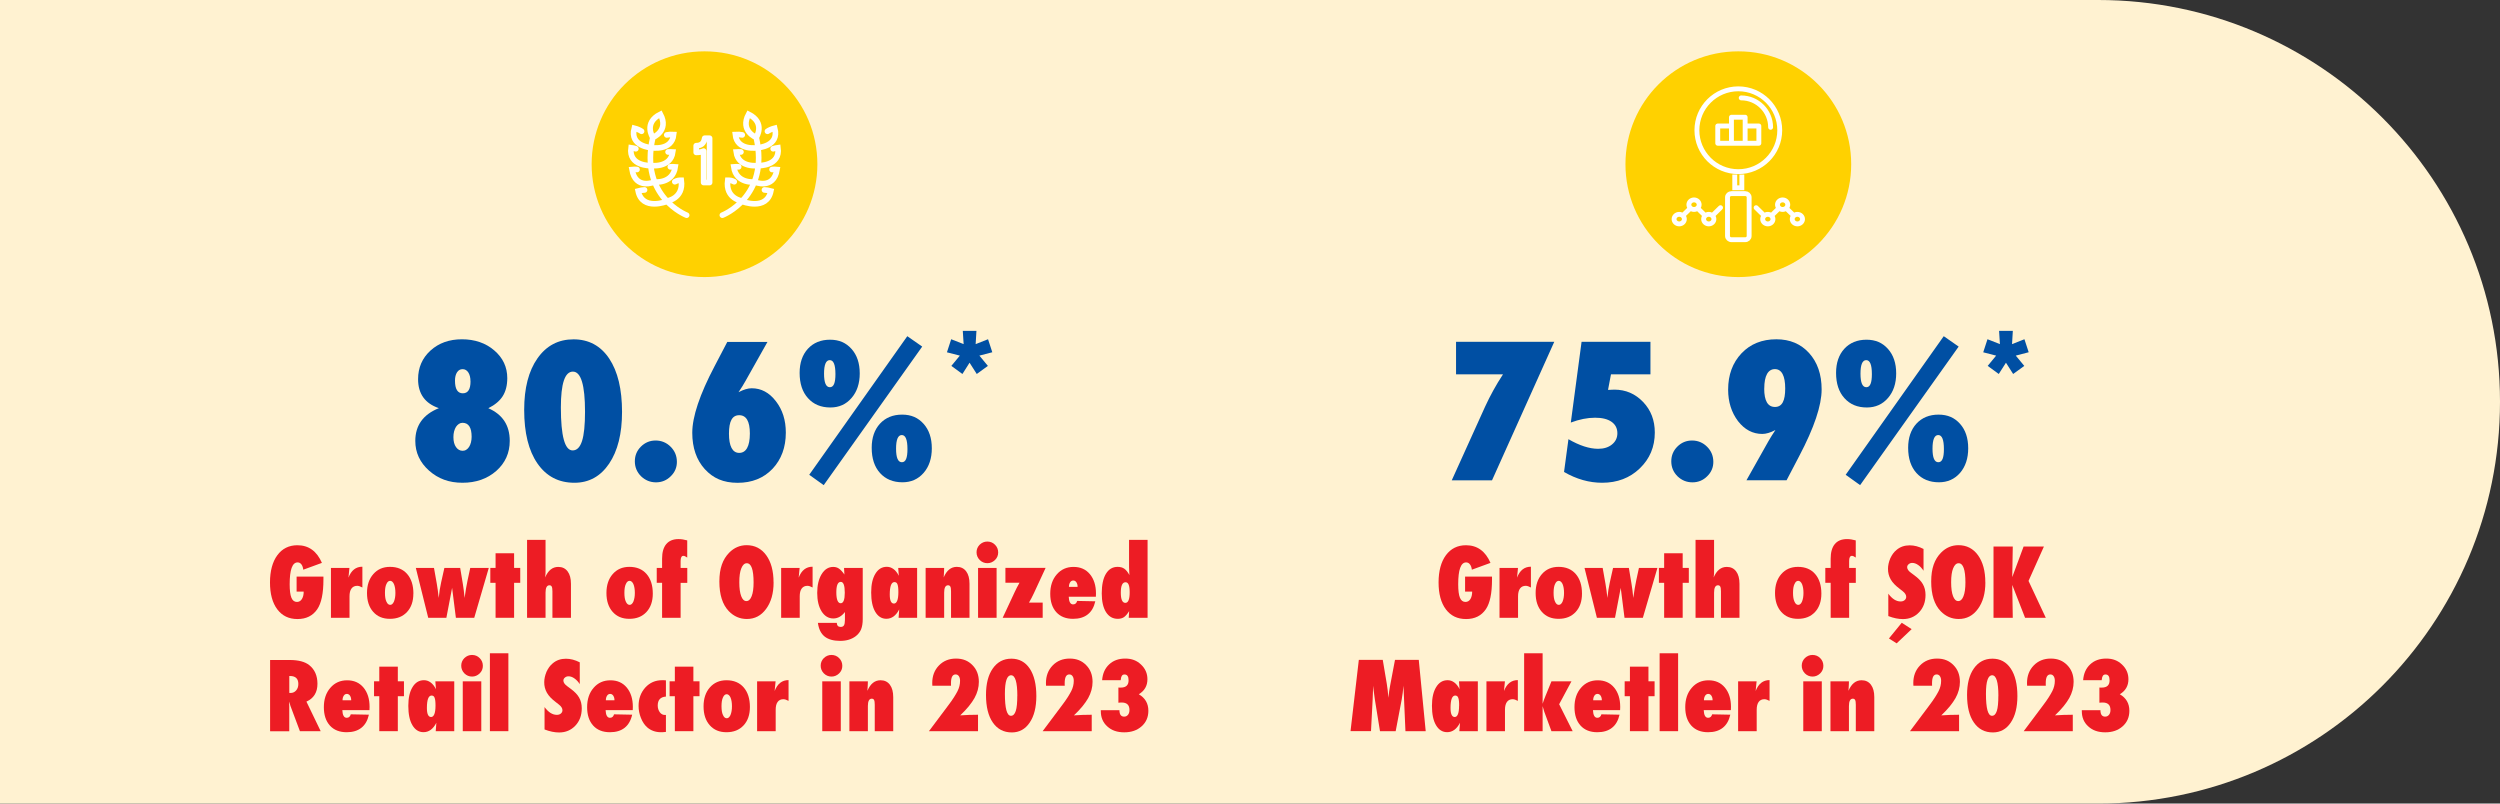 <?xml version="1.0" encoding="UTF-8"?><svg id="Layer_2" xmlns="http://www.w3.org/2000/svg" viewBox="0 0 476.22 153.07"><rect x="0" y="0" width="476.22" height="153.07" fill="#333333" stroke="none"/><g id="Layer_1-2"><path d="M0,0v153.07h399.68c42.27,0,76.54-34.27,76.54-76.54S441.95,0,399.68,0H0Z" fill="#fff2d1" stroke-width="0"/><path d="M134.2,52.78c11.87,0,21.5-9.62,21.5-21.5s-9.62-21.5-21.5-21.5-21.5,9.62-21.5,21.5,9.62,21.5,21.5,21.5" fill="#ffd100" stroke-width="0"/><path d="M331.13,52.78c11.87,0,21.5-9.62,21.5-21.5s-9.62-21.5-21.5-21.5-21.5,9.62-21.5,21.5,9.62,21.5,21.5,21.5" fill="#ffd100" stroke-width="0"/><path d="M56.49,109.84h5.12v.56c0,2.61-.39,4.49-1.17,5.64-.85,1.25-2.11,1.88-3.77,1.88s-2.92-.62-3.85-1.85c-.93-1.24-1.39-2.95-1.39-5.12s.47-3.93,1.4-5.19,2.21-1.9,3.82-1.9c2.14,0,3.7,1.12,4.67,3.36l-3.55,1.3c-.05-.43-.17-.77-.36-1.02-.19-.25-.43-.37-.72-.37-1.01,0-1.51,1.39-1.51,4.16,0,1.18.11,2.03.33,2.57s.58.8,1.06.8c.19,0,.37-.05.53-.14s.29-.23.4-.4c.11-.17.19-.38.26-.62.06-.24.09-.51.09-.81h-1.35v-2.86Z" fill="#ed1c24" stroke-width="0"/><path d="M66.56,117.68h-3.52v-9.5h3.52l-.18,1.85c.53-1.39,1.42-2.08,2.65-2.08v3.96c-.39-.21-.71-.32-.98-.32-.47,0-.84.17-1.09.51-.26.34-.38.84-.38,1.5v4.08Z" fill="#ed1c24" stroke-width="0"/><path d="M78.74,113.08c0,1.46-.4,2.63-1.21,3.5s-1.89,1.3-3.25,1.3-2.4-.44-3.19-1.33c-.79-.89-1.18-2.09-1.18-3.59s.4-2.7,1.21-3.61c.8-.91,1.85-1.37,3.17-1.37,1.39,0,2.48.45,3.27,1.36s1.19,2.15,1.19,3.74ZM75.32,112.96c0-.35-.02-.67-.07-.95-.05-.28-.11-.53-.2-.73-.09-.2-.19-.36-.32-.47s-.26-.17-.41-.17c-.3,0-.54.21-.72.63-.18.37-.27.92-.27,1.66s.09,1.28.27,1.66c.18.42.43.63.73.63.29,0,.52-.21.71-.62.19-.46.28-1.01.28-1.64Z" fill="#ed1c24" stroke-width="0"/><path d="M90.33,117.68h-3.49l-.72-5.7-1.09,5.7h-3.46l-2.36-9.5h3.46l.54,3.05c.06.39.13.8.19,1.24s.12.92.17,1.43c.05-.53.11-1.04.19-1.53s.17-.96.27-1.42l.62-2.77h3.01l.51,3.06c.06.39.12.81.18,1.25s.1.91.15,1.41c.09-.67.19-1.29.28-1.84.09-.55.19-1.06.29-1.52l.51-2.36h3.53l-2.77,9.5Z" fill="#ed1c24" stroke-width="0"/><path d="M97.93,117.68h-3.53v-6.66h-1v-2.84h1v-2.79h3.53v2.79h1.17v2.84h-1.17v6.66Z" fill="#ed1c24" stroke-width="0"/><path d="M108.75,117.68h-3.52v-5.03c0-.43-.04-.74-.13-.91-.09-.17-.23-.25-.44-.25-.49,0-.74.47-.74,1.4v4.79h-3.52v-14.84h3.52v5.31c0,.29,0,.53,0,.72,0,.19,0,.34-.01.44s-.01.21-.03.32-.02.23-.04.37c.57-1.34,1.4-2.01,2.5-2.01.76,0,1.35.28,1.78.85.43.57.64,1.36.64,2.37v6.48Z" fill="#ed1c24" stroke-width="0"/><path d="M124.35,113.08c0,1.46-.4,2.63-1.21,3.5s-1.89,1.3-3.25,1.3-2.4-.44-3.19-1.33c-.79-.89-1.18-2.09-1.18-3.59s.4-2.7,1.2-3.61c.8-.91,1.85-1.37,3.17-1.37,1.39,0,2.48.45,3.27,1.36s1.19,2.15,1.19,3.74ZM120.93,112.96c0-.35-.02-.67-.07-.95-.05-.28-.11-.53-.2-.73-.09-.2-.19-.36-.32-.47s-.26-.17-.41-.17c-.3,0-.54.21-.72.63-.18.37-.27.92-.27,1.66s.09,1.28.27,1.66c.18.42.42.63.73.63.29,0,.52-.21.71-.62.19-.46.28-1.01.28-1.64Z" fill="#ed1c24" stroke-width="0"/><path d="M129.64,117.68h-3.52v-6.66h-1.02v-2.84h1.02v-1.75c0-1.22.26-2.15.8-2.79.53-.63,1.31-.95,2.33-.95.51,0,1.06.08,1.66.25v3.27c-.31-.22-.55-.33-.72-.33-.36,0-.54.33-.54.98v1.33h1.27v2.84h-1.27v6.66Z" fill="#ed1c24" stroke-width="0"/><path d="M147.36,110.94c0,2.07-.47,3.75-1.42,5.04-.94,1.29-2.16,1.93-3.67,1.93-1.34,0-2.48-.5-3.44-1.49-1.2-1.25-1.8-3.13-1.8-5.64s.63-4.24,1.88-5.51c.93-.94,2.04-1.42,3.31-1.42,1.56,0,2.81.64,3.74,1.92s1.39,3,1.39,5.16ZM143.55,110.97c0-2.46-.43-3.68-1.3-3.68-.43,0-.78.32-1.04.97-.25.6-.38,1.48-.38,2.64s.12,2.03.36,2.66c.24.63.57.94.99.94s.77-.31,1-.93c.25-.62.37-1.49.37-2.59Z" fill="#ed1c24" stroke-width="0"/><path d="M152.32,117.68h-3.52v-9.5h3.52l-.18,1.85c.53-1.39,1.42-2.08,2.65-2.08v3.96c-.39-.21-.71-.32-.98-.32-.47,0-.84.17-1.09.51-.26.34-.38.84-.38,1.5v4.08Z" fill="#ed1c24" stroke-width="0"/><path d="M164.34,108.18v9.77c0,.74-.1,1.39-.31,1.93-.21.5-.54.93-1,1.29-.78.6-1.77.91-2.97.91-1.29,0-2.29-.28-2.98-.83s-1.12-1.42-1.28-2.6h3.6c.02.52.27.77.74.77.3,0,.51-.1.63-.31s.18-.55.18-1.03v-1.5c-.63.82-1.37,1.23-2.21,1.23-.92,0-1.66-.45-2.23-1.34-.56-.9-.84-2.07-.84-3.53s.28-2.64.84-3.57c.57-.92,1.3-1.38,2.21-1.38.42,0,.78.11,1.09.32.32.22.67.59,1.04,1.13l-.07-1.25h3.56ZM160.92,112.9c0-1.37-.25-2.06-.76-2.06-.57,0-.85.67-.85,2s.28,2.07.83,2.07c.52,0,.78-.67.78-2.01Z" fill="#ed1c24" stroke-width="0"/><path d="M174.7,117.68h-3.53c.03-.32.05-.62.07-.91s.04-.52.05-.69c-.61,1.2-1.43,1.79-2.45,1.79-.89,0-1.6-.45-2.12-1.34-.52-.88-.77-2.11-.77-3.67s.27-2.7.8-3.57c.53-.88,1.26-1.32,2.18-1.32s1.71.57,2.29,1.71c-.01-.12-.02-.22-.03-.31s-.01-.16-.02-.22l-.04-.55-.03-.42h3.6v9.5ZM171.13,112.81c0-.35-.01-.65-.04-.9s-.07-.45-.13-.6-.13-.27-.23-.33-.21-.1-.34-.1c-.6,0-.9.79-.9,2.38,0,1.14.27,1.71.8,1.71s.84-.72.84-2.15Z" fill="#ed1c24" stroke-width="0"/><path d="M184.69,117.68h-3.53v-5.03c0-.43-.04-.74-.13-.91s-.23-.25-.44-.25c-.49,0-.74.47-.74,1.4v4.79h-3.53v-9.5h3.53c0,.23-.01.45-.02.65s-.02.38-.03.55l-.04.61c.57-1.34,1.4-2.01,2.5-2.01.76,0,1.35.28,1.78.85.43.57.64,1.36.64,2.37v6.48Z" fill="#ed1c24" stroke-width="0"/><path d="M190.14,105.24c0,.56-.2,1.04-.61,1.44-.42.4-.9.6-1.45.6s-1.05-.2-1.46-.61c-.4-.42-.6-.9-.6-1.46s.2-1.05.6-1.45c.42-.4.9-.6,1.45-.6.58,0,1.07.2,1.47.61.4.4.6.89.6,1.47ZM189.84,117.68h-3.53v-9.5h3.53v9.5Z" fill="#ed1c24" stroke-width="0"/><path d="M198.61,117.68h-7.61l2.3-4.93c.11-.25.24-.51.39-.8.15-.28.32-.6.51-.94h-2.68v-2.84h7.66l-2.24,4.84c-.26.57-.57,1.16-.93,1.78h2.61v2.87Z" fill="#ed1c24" stroke-width="0"/><path d="M205.19,114.47l3.45.07c-.25,1.11-.72,1.94-1.44,2.5-.71.56-1.64.84-2.79.84-1.36,0-2.43-.42-3.2-1.27-.77-.86-1.15-2.02-1.15-3.51s.41-2.73,1.24-3.68c.83-.96,1.89-1.43,3.2-1.43s2.34.46,3.11,1.38c.77.93,1.16,2.15,1.16,3.68l-.02.62h-5.17c.04.97.32,1.46.83,1.46.4,0,.66-.22.78-.67ZM205.27,111.78c0-.18-.02-.34-.06-.48s-.1-.27-.17-.38-.16-.19-.26-.25c-.1-.06-.21-.09-.33-.09-.25,0-.45.11-.6.34s-.23.51-.23.87h1.64Z" fill="#ed1c24" stroke-width="0"/><path d="M215.01,117.68c0-.1.01-.21.02-.34s.01-.28.03-.45c.01-.11.02-.27.03-.48-.34.55-.67.93-.99,1.15-.32.21-.71.32-1.17.32-.96,0-1.71-.43-2.25-1.28-.54-.86-.81-2.04-.81-3.57,0-1.6.26-2.84.79-3.72.53-.88,1.27-1.33,2.23-1.33.53,0,.95.12,1.27.35.34.23.67.64.98,1.22-.02-.3-.03-.49-.03-.55l-.04-.96v-5.2h3.53v14.84h-3.6ZM213.5,112.89c0,1.3.29,1.95.87,1.95.54,0,.82-.67.82-2.01s-.26-1.92-.79-1.92c-.6,0-.9.66-.9,1.99Z" fill="#ed1c24" stroke-width="0"/><path d="M61.09,139.28h-3.96l-1.81-4.83c-.02-.08-.05-.19-.09-.33-.04-.13-.1-.3-.16-.48l.03.9v4.75h-3.65v-13.57h3.75c1.65,0,2.89.33,3.71.98,1.04.83,1.56,2.02,1.56,3.55,0,1.64-.7,2.77-2.1,3.4l2.72,5.64ZM55.11,132h.25c.42,0,.77-.16,1.05-.48s.42-.73.42-1.23c0-1.01-.53-1.52-1.59-1.52h-.13v3.23Z" fill="#ed1c24" stroke-width="0"/><path d="M66.82,136.07l3.45.07c-.25,1.11-.72,1.94-1.44,2.5-.71.56-1.64.84-2.79.84-1.36,0-2.43-.42-3.2-1.27-.77-.86-1.15-2.02-1.15-3.51s.41-2.73,1.24-3.68c.83-.96,1.89-1.43,3.2-1.43s2.34.46,3.11,1.38c.77.93,1.16,2.15,1.16,3.68l-.02.62h-5.17c.04.97.32,1.46.83,1.46.4,0,.66-.22.78-.67ZM66.9,133.38c0-.18-.02-.34-.06-.48s-.1-.27-.17-.38c-.07-.11-.16-.19-.26-.25-.1-.06-.21-.09-.33-.09-.25,0-.45.11-.6.34s-.23.51-.23.87h1.64Z" fill="#ed1c24" stroke-width="0"/><path d="M75.78,139.28h-3.53v-6.66h-1v-2.84h1v-2.79h3.53v2.79h1.17v2.84h-1.17v6.66Z" fill="#ed1c24" stroke-width="0"/><path d="M86.53,139.28h-3.53c.03-.32.05-.62.07-.91s.04-.52.05-.69c-.61,1.2-1.43,1.79-2.45,1.79-.89,0-1.6-.45-2.12-1.34-.52-.88-.77-2.11-.77-3.67s.27-2.7.8-3.57c.53-.88,1.26-1.32,2.18-1.32s1.71.57,2.29,1.71c-.01-.12-.02-.22-.03-.31s-.01-.16-.02-.22l-.04-.55-.03-.42h3.6v9.5ZM82.96,134.42c0-.35-.01-.65-.04-.9s-.07-.45-.13-.6-.13-.27-.23-.33-.21-.1-.34-.1c-.6,0-.9.79-.9,2.38,0,1.14.27,1.71.8,1.71s.84-.72.84-2.15Z" fill="#ed1c24" stroke-width="0"/><path d="M91.98,126.84c0,.56-.2,1.04-.61,1.44-.42.4-.9.6-1.45.6s-1.05-.2-1.46-.61c-.4-.42-.6-.9-.6-1.46s.2-1.05.6-1.45c.42-.4.9-.6,1.45-.6.58,0,1.07.2,1.47.61.4.4.6.89.6,1.47ZM91.68,139.28h-3.53v-9.5h3.53v9.5Z" fill="#ed1c24" stroke-width="0"/><path d="M96.84,139.28h-3.52v-14.84h3.52v14.84Z" fill="#ed1c24" stroke-width="0"/><path d="M103.73,138.95v-4.26c.72.98,1.5,1.48,2.34,1.48.32,0,.57-.08.77-.25.2-.17.3-.38.3-.63,0-.36-.22-.72-.65-1.06l-.6-.47c-.4-.3-.74-.6-1.02-.89s-.51-.6-.69-.91-.3-.64-.39-.97-.12-.69-.12-1.05c0-.63.15-1.29.44-1.99.15-.32.32-.62.51-.88.19-.27.42-.5.67-.71.69-.59,1.53-.88,2.51-.88.87,0,1.75.23,2.64.69v4.15c-.3-.46-.64-.83-1.02-1.09-.38-.27-.76-.4-1.12-.4-.28,0-.51.08-.7.25-.19.16-.28.35-.28.57,0,.36.25.72.75,1.08l.58.43c.77.56,1.33,1.13,1.66,1.71.34.59.51,1.27.51,2.06,0,1.34-.41,2.44-1.22,3.3s-1.85,1.3-3.09,1.3c-.86,0-1.79-.19-2.77-.57Z" fill="#ed1c24" stroke-width="0"/><path d="M116.97,136.07l3.45.07c-.25,1.11-.73,1.94-1.44,2.5-.71.56-1.64.84-2.79.84-1.36,0-2.43-.42-3.2-1.27-.77-.86-1.15-2.02-1.15-3.51s.41-2.73,1.24-3.68c.83-.96,1.89-1.43,3.2-1.43s2.34.46,3.11,1.38c.77.93,1.16,2.15,1.16,3.68l-.02.62h-5.17c.04.97.32,1.46.83,1.46.4,0,.66-.22.78-.67ZM117.05,133.38c0-.18-.02-.34-.06-.48s-.1-.27-.17-.38-.16-.19-.26-.25c-.1-.06-.21-.09-.32-.09-.25,0-.45.11-.6.34s-.23.51-.23.87h1.64Z" fill="#ed1c24" stroke-width="0"/><path d="M126.85,136.18v3.24c-.21.02-.4.04-.55.05-.16,0-.29.01-.39.01-1.05,0-1.94-.32-2.65-.95-.48-.43-.87-1.01-1.17-1.76s-.45-1.51-.45-2.29c0-1.39.43-2.56,1.28-3.51.85-.93,1.92-1.4,3.22-1.4.08,0,.17,0,.29,0s.26.01.42.03v3.09c-1.04.07-1.56.64-1.56,1.71,0,.48.13.9.39,1.27.26.35.58.52.94.52.04,0,.07,0,.11,0,.04,0,.08,0,.13-.01Z" fill="#ed1c24" stroke-width="0"/><path d="M132.08,139.28h-3.53v-6.66h-1v-2.84h1v-2.79h3.53v2.79h1.17v2.84h-1.17v6.66Z" fill="#ed1c24" stroke-width="0"/><path d="M142.85,134.68c0,1.46-.4,2.63-1.21,3.5s-1.89,1.3-3.25,1.3-2.4-.44-3.19-1.33c-.79-.89-1.18-2.09-1.18-3.59s.4-2.7,1.2-3.61c.8-.91,1.85-1.37,3.17-1.37,1.39,0,2.48.45,3.27,1.36s1.19,2.15,1.19,3.74ZM139.43,134.56c0-.35-.02-.67-.07-.95-.05-.28-.11-.53-.2-.73-.09-.2-.19-.36-.32-.47s-.26-.17-.41-.17c-.3,0-.54.21-.72.63-.18.37-.27.92-.27,1.66s.09,1.28.27,1.66c.18.42.42.63.73.63.29,0,.52-.21.71-.62.19-.46.28-1.01.28-1.64Z" fill="#ed1c24" stroke-width="0"/><path d="M147.74,139.28h-3.52v-9.5h3.52l-.18,1.85c.53-1.39,1.42-2.08,2.65-2.08v3.96c-.39-.21-.71-.32-.98-.32-.47,0-.84.17-1.09.51-.26.34-.38.84-.38,1.5v4.08Z" fill="#ed1c24" stroke-width="0"/><path d="M160.45,126.84c0,.56-.2,1.04-.61,1.44-.42.4-.9.6-1.45.6s-1.05-.2-1.46-.61c-.4-.42-.6-.9-.6-1.46s.2-1.05.6-1.45c.42-.4.9-.6,1.45-.6.58,0,1.07.2,1.47.61.4.4.6.89.6,1.47ZM160.16,139.28h-3.53v-9.5h3.53v9.5Z" fill="#ed1c24" stroke-width="0"/><path d="M170.15,139.28h-3.52v-5.03c0-.43-.04-.74-.13-.91-.08-.17-.23-.25-.44-.25-.49,0-.74.47-.74,1.4v4.79h-3.52v-9.5h3.52c0,.23-.01.45-.02.65s-.01.38-.03.55l-.04.61c.57-1.34,1.4-2.01,2.5-2.01.76,0,1.35.28,1.78.85.43.57.64,1.36.64,2.37v6.48Z" fill="#ed1c24" stroke-width="0"/><path d="M186.29,139.28h-9.34l3.71-4.95c.42-.56.78-1.06,1.06-1.51s.51-.83.68-1.17c.32-.64.48-1.29.48-1.97,0-.37-.08-.66-.23-.88s-.36-.33-.62-.33c-.59,0-.88.55-.88,1.65,0,.06,0,.13,0,.21,0,.08,0,.18.01.29h-3.56l-.02-.49c0-1.37.42-2.48,1.27-3.36.85-.88,1.94-1.32,3.26-1.32s2.32.42,3.13,1.25c.81.81,1.22,1.88,1.22,3.19,0,1.05-.28,2.08-.83,3.08-.28.5-.65,1.02-1.09,1.57-.45.55-.99,1.12-1.63,1.73.55-.04,1.11-.07,1.67-.09.56-.02,1.13-.03,1.72-.03v3.12Z" fill="#ed1c24" stroke-width="0"/><path d="M197.41,132.59c0,2.12-.42,3.81-1.27,5.06-.84,1.25-1.98,1.87-3.4,1.87-1.54,0-2.75-.63-3.62-1.89-.87-1.25-1.3-3.01-1.3-5.26,0-2.13.43-3.81,1.3-5.04.87-1.24,2.05-1.86,3.53-1.86s2.66.63,3.5,1.89,1.26,3,1.26,5.23ZM193.79,132.56c0-2.62-.4-3.93-1.19-3.93s-1.18,1.17-1.18,3.52c0,2.8.38,4.2,1.15,4.2.42,0,.72-.31.92-.92.2-.61.29-1.57.29-2.87Z" fill="#ed1c24" stroke-width="0"/><path d="M207.95,139.28h-9.34l3.71-4.95c.42-.56.78-1.06,1.06-1.51s.51-.83.68-1.17c.32-.64.48-1.29.48-1.97,0-.37-.08-.66-.23-.88s-.36-.33-.62-.33c-.59,0-.88.55-.88,1.65,0,.06,0,.13,0,.21,0,.08,0,.18.01.29h-3.56l-.02-.49c0-1.37.42-2.48,1.27-3.36.85-.88,1.94-1.32,3.26-1.32s2.32.42,3.13,1.25c.81.81,1.22,1.88,1.22,3.19,0,1.05-.28,2.08-.83,3.08-.28.5-.65,1.02-1.09,1.57-.45.55-.99,1.12-1.63,1.73.55-.04,1.11-.07,1.67-.09.56-.02,1.13-.03,1.72-.03v3.12Z" fill="#ed1c24" stroke-width="0"/><path d="M209.66,135.29h3.58c0,.81.3,1.22.9,1.22.3,0,.54-.12.73-.35s.28-.54.28-.91c0-.96-.5-1.43-1.49-1.43-.07,0-.16,0-.26.01-.11,0-.23.02-.36.03v-2.89c.1,0,.19.01.26.01.07,0,.13,0,.18,0,1,0,1.5-.46,1.5-1.38,0-.75-.26-1.12-.78-1.12-.41,0-.64.3-.7.91l-.02.18h-3.54c.1-1.27.54-2.26,1.33-3,.78-.74,1.8-1.12,3.07-1.12s2.21.38,3.01,1.14c.81.76,1.22,1.69,1.22,2.8,0,1.25-.55,2.2-1.64,2.86,1.21.7,1.82,1.75,1.82,3.15,0,1.21-.43,2.2-1.29,2.96-.85.76-1.95,1.14-3.31,1.14s-2.4-.37-3.22-1.12c-.83-.74-1.24-1.71-1.24-2.91v-.2Z" fill="#ed1c24" stroke-width="0"/><path d="M279.09,109.84h5.12v.56c0,2.61-.39,4.49-1.17,5.64-.85,1.25-2.11,1.88-3.77,1.88s-2.92-.62-3.85-1.85c-.93-1.24-1.39-2.95-1.39-5.12s.47-3.93,1.4-5.19,2.21-1.9,3.82-1.9c2.14,0,3.7,1.12,4.67,3.36l-3.55,1.3c-.05-.43-.17-.77-.37-1.02-.19-.25-.43-.37-.72-.37-1.01,0-1.51,1.39-1.51,4.16,0,1.18.11,2.03.33,2.57s.58.8,1.06.8c.19,0,.37-.05.53-.14s.29-.23.4-.4.19-.38.25-.62c.06-.24.09-.51.09-.81h-1.35v-2.86Z" fill="#ed1c24" stroke-width="0"/><path d="M289.16,117.68h-3.52v-9.5h3.52l-.18,1.85c.53-1.39,1.41-2.08,2.64-2.08v3.96c-.39-.21-.71-.32-.98-.32-.47,0-.84.17-1.09.51-.25.34-.38.84-.38,1.5v4.08Z" fill="#ed1c24" stroke-width="0"/><path d="M301.35,113.08c0,1.46-.4,2.63-1.21,3.5s-1.89,1.3-3.25,1.3-2.4-.44-3.19-1.33c-.79-.89-1.18-2.09-1.18-3.59s.4-2.7,1.2-3.61c.8-.91,1.85-1.37,3.17-1.37,1.39,0,2.48.45,3.27,1.36s1.19,2.15,1.19,3.74ZM297.93,112.96c0-.35-.02-.67-.07-.95-.05-.28-.11-.53-.2-.73-.09-.2-.19-.36-.32-.47s-.26-.17-.41-.17c-.3,0-.54.21-.72.63-.18.37-.27.92-.27,1.66s.09,1.28.27,1.66c.18.42.42.63.73.63.29,0,.52-.21.71-.62.19-.46.28-1.01.28-1.64Z" fill="#ed1c24" stroke-width="0"/><path d="M312.94,117.68h-3.49l-.72-5.7-1.09,5.7h-3.45l-2.36-9.5h3.46l.54,3.05c.06.39.13.8.19,1.24.06.44.12.92.17,1.43.05-.53.11-1.04.19-1.53.08-.49.17-.96.27-1.42l.62-2.77h3.01l.51,3.06c.06.39.12.81.18,1.25s.1.91.15,1.41c.09-.67.19-1.29.28-1.84.09-.55.19-1.06.29-1.52l.51-2.36h3.52l-2.77,9.5Z" fill="#ed1c24" stroke-width="0"/><path d="M320.53,117.68h-3.53v-6.66h-1v-2.84h1v-2.79h3.53v2.79h1.17v2.84h-1.17v6.66Z" fill="#ed1c24" stroke-width="0"/><path d="M331.35,117.68h-3.53v-5.03c0-.43-.04-.74-.13-.91s-.23-.25-.44-.25c-.49,0-.74.47-.74,1.4v4.79h-3.53v-14.84h3.53v5.31c0,.29,0,.53,0,.72s0,.34-.01.44-.02.21-.03.32-.02.23-.04.37c.57-1.34,1.4-2.01,2.5-2.01.76,0,1.35.28,1.78.85.43.57.64,1.36.64,2.37v6.48Z" fill="#ed1c24" stroke-width="0"/><path d="M346.95,113.08c0,1.46-.4,2.63-1.21,3.5s-1.89,1.3-3.25,1.3-2.4-.44-3.19-1.33c-.79-.89-1.18-2.09-1.18-3.59s.4-2.7,1.2-3.61c.8-.91,1.86-1.37,3.17-1.37,1.39,0,2.48.45,3.27,1.36s1.19,2.15,1.19,3.74ZM343.54,112.96c0-.35-.02-.67-.07-.95-.05-.28-.12-.53-.2-.73-.09-.2-.19-.36-.32-.47s-.26-.17-.41-.17c-.3,0-.54.21-.72.63-.18.37-.27.92-.27,1.66s.09,1.28.27,1.66c.18.42.42.63.73.63.29,0,.53-.21.71-.62.19-.46.28-1.01.28-1.64Z" fill="#ed1c24" stroke-width="0"/><path d="M352.24,117.68h-3.52v-6.66h-1.02v-2.84h1.02v-1.75c0-1.22.26-2.15.79-2.79s1.31-.95,2.33-.95c.51,0,1.06.08,1.66.25v3.27c-.31-.22-.55-.33-.72-.33-.36,0-.54.33-.54.98v1.33h1.27v2.84h-1.27v6.66Z" fill="#ed1c24" stroke-width="0"/><path d="M359.7,117.35v-4.26c.72.98,1.5,1.48,2.34,1.48.32,0,.57-.08.77-.25.2-.17.3-.38.3-.63,0-.36-.22-.72-.65-1.06l-.6-.47c-.4-.3-.74-.6-1.02-.89s-.51-.6-.69-.91-.3-.64-.39-.97-.12-.69-.12-1.05c0-.63.15-1.29.44-1.99.15-.32.32-.62.51-.88.19-.27.42-.5.67-.71.69-.59,1.53-.88,2.51-.88.87,0,1.75.23,2.64.69v4.15c-.3-.46-.64-.83-1.02-1.09-.38-.27-.76-.4-1.12-.4-.28,0-.51.08-.7.25-.19.16-.28.35-.28.57,0,.36.25.72.75,1.08l.58.43c.77.56,1.33,1.13,1.66,1.71.34.59.51,1.27.51,2.06,0,1.34-.41,2.44-1.22,3.3s-1.85,1.3-3.09,1.3c-.86,0-1.79-.19-2.77-.57ZM364.15,119.84l-2.86,2.71-1.47-.93,2.44-2.99,1.88,1.21Z" fill="#ed1c24" stroke-width="0"/><path d="M378.19,110.94c0,2.07-.47,3.75-1.41,5.04-.94,1.29-2.16,1.93-3.67,1.93-1.34,0-2.48-.5-3.44-1.49-1.2-1.25-1.8-3.13-1.8-5.64s.63-4.24,1.88-5.51c.93-.94,2.04-1.42,3.31-1.42,1.56,0,2.81.64,3.73,1.92s1.39,3,1.39,5.16ZM374.39,110.97c0-2.46-.43-3.68-1.3-3.68-.43,0-.78.32-1.04.97-.25.6-.38,1.48-.38,2.64s.12,2.03.36,2.66.57.94.99.94.77-.31,1-.93c.25-.62.37-1.49.37-2.59Z" fill="#ed1c24" stroke-width="0"/><path d="M389.71,117.68h-3.96l-2.44-6.26.1,6.26h-3.67v-13.57h3.67l-.1,5.82,2.16-5.82h3.87l-2.93,6.55,3.29,7.02Z" fill="#ed1c24" stroke-width="0"/><path d="M271.55,139.28h-3.83l-.27-6.19-.11-2.47c-.04.47-.09.93-.14,1.36-.05.43-.12.85-.19,1.25l-1.15,6.05h-2.99l-.98-6.06c-.06-.35-.14-.96-.24-1.81-.01-.13-.04-.39-.08-.79l-.09,2.5-.32,6.15h-3.9l1.58-13.57h4.56l.77,4.57c.06.38.12.78.17,1.22s.09.92.14,1.43c.08-.86.18-1.63.32-2.31l.93-4.91h4.53l1.32,13.57Z" fill="#ed1c24" stroke-width="0"/><path d="M281.52,139.28h-3.53c.03-.32.05-.62.07-.91s.04-.52.05-.69c-.61,1.2-1.43,1.79-2.45,1.79-.89,0-1.6-.45-2.12-1.34-.52-.88-.77-2.11-.77-3.67s.27-2.7.8-3.57c.53-.88,1.26-1.32,2.18-1.32s1.71.57,2.29,1.71c-.01-.12-.02-.22-.03-.31s-.01-.16-.02-.22l-.04-.55-.03-.42h3.59v9.5ZM277.95,134.42c0-.35-.01-.65-.04-.9s-.07-.45-.13-.6-.13-.27-.23-.33-.21-.1-.34-.1c-.6,0-.9.79-.9,2.38,0,1.14.27,1.71.8,1.71s.83-.72.83-2.15Z" fill="#ed1c24" stroke-width="0"/><path d="M286.67,139.28h-3.52v-9.5h3.52l-.18,1.85c.53-1.39,1.41-2.08,2.64-2.08v3.96c-.39-.21-.71-.32-.98-.32-.47,0-.84.17-1.09.51-.25.34-.38.84-.38,1.5v4.08Z" fill="#ed1c24" stroke-width="0"/><path d="M295.53,139.28l-1.36-3.69c-.06-.16-.17-.52-.32-1.08v4.77h-3.52v-14.84h3.52v9.62c.08-.25.16-.49.25-.73.09-.24.19-.49.29-.74l1.14-2.8h3.81l-2.34,4.36,2.58,5.14h-4.05Z" fill="#ed1c24" stroke-width="0"/><path d="M305.05,136.07l3.45.07c-.25,1.11-.72,1.94-1.44,2.5-.71.56-1.64.84-2.79.84-1.36,0-2.43-.42-3.2-1.27-.77-.86-1.15-2.02-1.15-3.51s.41-2.73,1.24-3.68c.83-.96,1.89-1.43,3.2-1.43s2.34.46,3.11,1.38c.77.93,1.16,2.15,1.16,3.68l-.02.62h-5.17c.04.97.32,1.46.83,1.46.4,0,.66-.22.78-.67ZM305.13,133.38c0-.18-.02-.34-.06-.48s-.1-.27-.17-.38-.16-.19-.26-.25c-.1-.06-.21-.09-.33-.09-.25,0-.45.11-.6.34s-.23.51-.23.87h1.64Z" fill="#ed1c24" stroke-width="0"/><path d="M314.01,139.28h-3.53v-6.66h-1v-2.84h1v-2.79h3.53v2.79h1.17v2.84h-1.17v6.66Z" fill="#ed1c24" stroke-width="0"/><path d="M319.66,139.28h-3.52v-14.84h3.52v14.84Z" fill="#ed1c24" stroke-width="0"/><path d="M326.15,136.07l3.45.07c-.25,1.11-.72,1.94-1.44,2.5-.71.56-1.64.84-2.79.84-1.36,0-2.43-.42-3.2-1.27-.77-.86-1.15-2.02-1.15-3.51s.41-2.73,1.24-3.68c.83-.96,1.89-1.43,3.2-1.43s2.34.46,3.11,1.38c.77.93,1.16,2.15,1.16,3.68l-.02.62h-5.17c.04.97.32,1.46.83,1.46.4,0,.66-.22.78-.67ZM326.23,133.38c0-.18-.02-.34-.06-.48s-.1-.27-.17-.38c-.07-.11-.16-.19-.26-.25-.1-.06-.21-.09-.33-.09-.25,0-.45.11-.6.34s-.23.51-.23.87h1.64Z" fill="#ed1c24" stroke-width="0"/><path d="M334.61,139.28h-3.52v-9.5h3.52l-.18,1.85c.53-1.39,1.42-2.08,2.65-2.08v3.96c-.39-.21-.71-.32-.98-.32-.47,0-.84.17-1.09.51-.25.34-.38.84-.38,1.5v4.08Z" fill="#ed1c24" stroke-width="0"/><path d="M347.33,126.84c0,.56-.2,1.04-.61,1.44-.42.4-.9.6-1.45.6s-1.05-.2-1.46-.61c-.4-.42-.6-.9-.6-1.46s.2-1.05.6-1.45c.42-.4.9-.6,1.45-.6.58,0,1.07.2,1.47.61.4.4.6.89.6,1.47ZM347.03,139.28h-3.53v-9.5h3.53v9.5Z" fill="#ed1c24" stroke-width="0"/><path d="M357.03,139.28h-3.52v-5.03c0-.43-.04-.74-.13-.91-.09-.17-.23-.25-.44-.25-.49,0-.74.47-.74,1.4v4.79h-3.52v-9.5h3.52c0,.23-.01.45-.02.65s-.01.38-.03.55l-.04.61c.57-1.34,1.4-2.01,2.5-2.01.76,0,1.35.28,1.78.85.43.57.64,1.36.64,2.37v6.48Z" fill="#ed1c24" stroke-width="0"/><path d="M373.17,139.28h-9.34l3.71-4.95c.42-.56.78-1.06,1.06-1.51s.51-.83.68-1.17c.32-.64.48-1.29.48-1.97,0-.37-.08-.66-.23-.88s-.36-.33-.62-.33c-.59,0-.88.55-.88,1.65,0,.06,0,.13,0,.21,0,.08,0,.18.01.29h-3.56l-.02-.49c0-1.37.42-2.48,1.27-3.36.85-.88,1.94-1.32,3.26-1.32s2.32.42,3.13,1.25c.81.81,1.22,1.88,1.22,3.19,0,1.05-.28,2.08-.83,3.08-.28.5-.65,1.02-1.09,1.57-.45.55-.99,1.12-1.63,1.73.55-.04,1.11-.07,1.67-.09.56-.02,1.13-.03,1.72-.03v3.12Z" fill="#ed1c24" stroke-width="0"/><path d="M384.29,132.59c0,2.12-.42,3.81-1.27,5.06-.84,1.25-1.98,1.87-3.4,1.87-1.54,0-2.75-.63-3.62-1.89-.87-1.25-1.3-3.01-1.3-5.26,0-2.13.43-3.81,1.3-5.04.87-1.24,2.05-1.86,3.53-1.86s2.66.63,3.5,1.89,1.26,3,1.26,5.23ZM380.67,132.56c0-2.62-.4-3.93-1.19-3.93s-1.18,1.17-1.18,3.52c0,2.8.38,4.2,1.15,4.2.42,0,.72-.31.92-.92.2-.61.29-1.57.29-2.87Z" fill="#ed1c24" stroke-width="0"/><path d="M394.83,139.28h-9.34l3.71-4.95c.42-.56.78-1.06,1.06-1.51s.51-.83.68-1.17c.32-.64.48-1.29.48-1.97,0-.37-.08-.66-.23-.88s-.36-.33-.62-.33c-.59,0-.88.55-.88,1.65,0,.06,0,.13,0,.21,0,.08,0,.18.01.29h-3.56l-.02-.49c0-1.37.42-2.48,1.27-3.36.85-.88,1.94-1.32,3.26-1.32s2.32.42,3.13,1.25c.81.81,1.22,1.88,1.22,3.19,0,1.05-.28,2.08-.83,3.08-.28.5-.65,1.02-1.09,1.57-.45.55-.99,1.12-1.63,1.73.55-.04,1.11-.07,1.67-.09.56-.02,1.13-.03,1.72-.03v3.12Z" fill="#ed1c24" stroke-width="0"/><path d="M396.53,135.29h3.58c0,.81.3,1.22.9,1.22.3,0,.54-.12.73-.35s.28-.54.28-.91c0-.96-.5-1.43-1.49-1.43-.07,0-.16,0-.26.01-.11,0-.23.02-.36.03v-2.89c.1,0,.19.01.26.01.07,0,.13,0,.18,0,1,0,1.5-.46,1.5-1.38,0-.75-.26-1.12-.78-1.12-.41,0-.64.3-.7.91l-.02.18h-3.54c.1-1.27.54-2.26,1.33-3,.78-.74,1.8-1.12,3.07-1.12s2.21.38,3.01,1.14c.81.76,1.22,1.69,1.22,2.8,0,1.25-.55,2.2-1.64,2.86,1.21.7,1.82,1.75,1.82,3.15,0,1.21-.43,2.2-1.29,2.96-.85.76-1.95,1.14-3.31,1.14s-2.4-.37-3.22-1.12c-.83-.74-1.24-1.71-1.24-2.91v-.2Z" fill="#ed1c24" stroke-width="0"/><path d="M93.02,77.76c2.72,1.19,4.08,3.26,4.08,6.22,0,2.3-.86,4.21-2.56,5.72-1.71,1.5-3.86,2.26-6.44,2.26s-4.63-.77-6.37-2.31c-1.74-1.55-2.62-3.44-2.62-5.66,0-2.96,1.5-5.04,4.49-6.24-2.64-.9-3.96-2.74-3.96-5.52,0-2.2.79-4.02,2.36-5.45,1.58-1.44,3.58-2.15,6-2.15s4.53.71,6.15,2.12c1.65,1.41,2.48,3.17,2.48,5.28,0,1.37-.29,2.51-.86,3.42-.57.91-1.49,1.68-2.75,2.31ZM89.84,83.21c0-1.78-.58-2.67-1.74-2.67-.25,0-.48.07-.69.21s-.39.33-.55.56c-.15.24-.27.53-.36.86-.09.34-.13.7-.13,1.1,0,.79.16,1.42.49,1.89.33.47.75.71,1.27.71.25,0,.48-.06.69-.2.21-.13.39-.31.54-.55.15-.23.26-.51.35-.84.08-.33.13-.69.13-1.09ZM89.62,72.62c0-.69-.14-1.25-.41-1.67-.27-.42-.64-.63-1.09-.63s-.8.2-1.06.6c-.26.4-.39.93-.39,1.59,0,1.61.5,2.41,1.49,2.41s1.47-.76,1.47-2.29Z" fill="#004fa3" stroke-width="0"/><path d="M118.49,78.48c0,4.12-.82,7.41-2.46,9.84-1.64,2.43-3.85,3.64-6.61,3.64-3,0-5.34-1.22-7.04-3.67-1.69-2.44-2.53-5.84-2.53-10.22,0-4.14.84-7.4,2.53-9.81,1.7-2.42,3.99-3.62,6.87-3.62s5.17,1.22,6.8,3.67c1.63,2.45,2.44,5.84,2.44,10.17ZM111.44,78.43c0-5.09-.77-7.64-2.31-7.64s-2.29,2.28-2.29,6.84c0,5.45.75,8.17,2.24,8.17.81,0,1.4-.59,1.79-1.79.38-1.19.57-3.05.57-5.58Z" fill="#004fa3" stroke-width="0"/><path d="M128.94,87.98c0,1.07-.39,1.99-1.18,2.75-.76.76-1.7,1.15-2.8,1.15s-2.04-.39-2.85-1.16c-.79-.79-1.18-1.74-1.18-2.85s.39-2.03,1.16-2.8c.78-.77,1.71-1.16,2.8-1.16s2.09.4,2.87,1.2c.79.79,1.18,1.75,1.18,2.89Z" fill="#004fa3" stroke-width="0"/><path d="M146.2,65.12l-4.22,7.5c-.16.29-.35.6-.56.95-.22.35-.46.73-.74,1.14.95-.5,1.78-.75,2.51-.75,1.81,0,3.34.82,4.6,2.46,1.27,1.63,1.9,3.62,1.9,5.98,0,2.81-.85,5.12-2.55,6.92-1.7,1.77-3.91,2.65-6.63,2.65s-4.67-.87-6.26-2.61c-1.58-1.75-2.38-4.06-2.38-6.92,0-3.07,1.42-7.3,4.26-12.7l2.41-4.61h7.66ZM142.84,82.58c0-2.32-.68-3.49-2.03-3.49s-1.95,1.17-1.95,3.52.65,3.66,1.95,3.66,2.03-1.23,2.03-3.69Z" fill="#004fa3" stroke-width="0"/><path d="M163.77,71.13c0,1.91-.52,3.48-1.56,4.68-1.04,1.21-2.38,1.81-4.03,1.81-1.79,0-3.21-.59-4.27-1.78-1.06-1.17-1.59-2.77-1.59-4.8,0-1.91.52-3.45,1.57-4.6,1.06-1.15,2.47-1.73,4.22-1.73s3.06.59,4.1,1.76c1.04,1.17,1.56,2.72,1.56,4.65ZM156.9,92.41l-2.75-1.97,18.68-26.4,2.84,1.98-18.76,26.39ZM159.14,71.25c0-1.77-.36-2.65-1.08-2.65s-1.09.86-1.09,2.58.37,2.58,1.11,2.58,1.06-.84,1.06-2.51ZM177.5,85.4c0,1.91-.52,3.48-1.56,4.68-1.05,1.2-2.39,1.79-4.03,1.79-1.79,0-3.21-.59-4.27-1.76-1.06-1.17-1.59-2.77-1.59-4.8,0-1.91.52-3.45,1.57-4.6,1.06-1.15,2.47-1.73,4.22-1.73s3.06.59,4.1,1.76c1.04,1.17,1.56,2.72,1.56,4.65ZM172.86,85.54c0-1.78-.36-2.67-1.08-2.67s-1.09.87-1.09,2.6.37,2.58,1.11,2.58,1.06-.84,1.06-2.51Z" fill="#004fa3" stroke-width="0"/><path d="M183.39,63.02h2.61l-.15,2.53,2.36-.93.81,2.48-2.46.64,1.62,1.96-2.12,1.54-1.37-2.15-1.36,2.15-2.11-1.54,1.62-1.96-2.46-.63.81-2.49,2.37.93-.16-2.53Z" fill="#004fa3" stroke-width="0"/><path d="M284.21,91.5h-7.67l6.36-14.05c.48-1.04.99-2.06,1.55-3.07.55-1.01,1.17-2.03,1.85-3.07h-8.94v-6.2h18.71l-11.86,26.39Z" fill="#004fa3" stroke-width="0"/><path d="M297.93,89.91l.84-6.25c2.11,1.22,3.99,1.83,5.66,1.83,1.08,0,1.96-.27,2.63-.82.68-.55,1.03-1.26,1.03-2.14,0-.93-.37-1.66-1.11-2.18-.74-.52-1.78-.78-3.13-.78-1.47,0-3.01.31-4.63.92l2.05-15.38h13.12v6.2h-7.52l-.56,2.96c.49-.03.89-.05,1.2-.05,2.17,0,3.99.79,5.49,2.36,1.48,1.55,2.22,3.49,2.22,5.81,0,2.73-.96,5.01-2.87,6.84-1.89,1.82-4.28,2.73-7.16,2.73-2.46,0-4.88-.68-7.25-2.05Z" fill="#004fa3" stroke-width="0"/><path d="M326.37,87.98c0,1.07-.39,1.99-1.18,2.75-.76.76-1.7,1.15-2.8,1.15s-2.05-.39-2.85-1.16c-.79-.79-1.18-1.74-1.18-2.85s.39-2.03,1.16-2.8c.77-.77,1.71-1.16,2.8-1.16s2.08.4,2.87,1.2c.79.79,1.18,1.75,1.18,2.89Z" fill="#004fa3" stroke-width="0"/><path d="M332.67,91.5l4.22-7.5c.16-.29.35-.6.57-.95.22-.35.47-.73.74-1.14-.95.5-1.78.75-2.51.75-1.81,0-3.35-.81-4.62-2.44-1.25-1.66-1.88-3.66-1.88-6,0-2.81.85-5.12,2.55-6.92,1.69-1.78,3.9-2.67,6.63-2.67,2.59,0,4.67.88,6.25,2.63,1.58,1.75,2.38,4.06,2.38,6.92,0,3.05-1.42,7.29-4.27,12.7l-2.41,4.61h-7.66ZM336.06,74.02c0,2.33.68,3.5,2.05,3.5s1.95-1.18,1.95-3.54-.66-3.67-1.96-3.67-2.03,1.24-2.03,3.71Z" fill="#004fa3" stroke-width="0"/><path d="M361.2,71.13c0,1.91-.52,3.48-1.56,4.68-1.04,1.21-2.38,1.81-4.03,1.81-1.79,0-3.21-.59-4.27-1.78-1.06-1.17-1.59-2.77-1.59-4.8,0-1.91.52-3.45,1.57-4.6,1.06-1.15,2.47-1.73,4.22-1.73s3.06.59,4.1,1.76c1.04,1.17,1.56,2.72,1.56,4.65ZM354.33,92.41l-2.75-1.97,18.68-26.4,2.84,1.98-18.77,26.39ZM356.57,71.25c0-1.77-.36-2.65-1.08-2.65s-1.09.86-1.09,2.58.37,2.58,1.11,2.58,1.06-.84,1.06-2.51ZM374.92,85.4c0,1.91-.52,3.48-1.55,4.68-1.05,1.2-2.39,1.79-4.03,1.79-1.79,0-3.21-.59-4.27-1.76-1.06-1.17-1.59-2.77-1.59-4.8,0-1.91.52-3.45,1.57-4.6,1.06-1.15,2.47-1.73,4.22-1.73s3.06.59,4.1,1.76c1.04,1.17,1.55,2.72,1.55,4.65ZM370.29,85.54c0-1.78-.36-2.67-1.08-2.67s-1.09.87-1.09,2.6.37,2.58,1.11,2.58,1.06-.84,1.06-2.51Z" fill="#004fa3" stroke-width="0"/><path d="M380.81,63.02h2.61l-.15,2.53,2.36-.93.81,2.48-2.46.64,1.62,1.96-2.12,1.54-1.37-2.15-1.37,2.15-2.11-1.54,1.61-1.96-2.46-.63.81-2.49,2.37.93-.16-2.53Z" fill="#004fa3" stroke-width="0"/><path d="M135.17,34.77h-1.14v-5.99c-.34.16-.81.25-1.41.25v-1.28c.94,0,1.48-.47,1.61-1.42h.94v8.44Z" fill="none" stroke="#fff" stroke-linecap="round" stroke-linejoin="round" stroke-width="1.07"/><path d="M139.86,34.62c-.52-.28-.83-.28-1.24-.28-.48,3.55,2.79,3.96,2.79,3.96M140.71,31.78c-.28-.03-.6-.03-.94,0,.47,3.3,3.97,2.88,3.97,2.88M141.14,28.95c-.27-.02-.57-.02-.9,0,.43,3.13,4.23,2.58,4.23,2.58M145.62,36.18c.32.02.84.08,1.22.19-.79,3.89-5.49,2-5.49,2M147.07,32.29c.29-.03.6-.04.95,0-.67,3.95-4.28,2.38-4.28,2.38M147.28,28.34c.25-.08.6-.17.91-.21.51,3.55-3.73,3.42-3.73,3.42M146.19,25.01c.36-.24.81-.44,1.39-.59.94,3.46-3.22,3.71-3.22,3.71M141.39,25.7c-.38-.08-.81-.11-1.32-.08.34,3.21,4.29,2.51,4.29,2.51M142.6,21.76c-1.7,3.18,1.45,4.42,1.45,4.42,0,0,1.84-2.77-1.45-4.42ZM137.6,40.99s9.05-3.5,6.45-14.81M128.54,34.62c.52-.28.83-.28,1.24-.28.48,3.55-2.79,3.96-2.79,3.96M127.69,31.78c.28-.03.6-.03.94,0-.47,3.3-3.97,2.88-3.97,2.88M127.26,28.95c.27-.02.57-.02.9,0-.43,3.13-4.23,2.58-4.23,2.58M122.78,36.18c-.32.02-.84.08-1.22.19.79,3.89,5.49,2,5.49,2M121.34,32.29c-.29-.03-.6-.04-.95,0,.67,3.95,4.28,2.38,4.28,2.38M121.12,28.34c-.25-.08-.6-.17-.91-.21-.51,3.55,3.72,3.42,3.72,3.42M122.21,25.01c-.36-.24-.81-.44-1.39-.59-.94,3.46,3.22,3.71,3.22,3.71M127.01,25.7c.38-.08.81-.11,1.32-.08-.34,3.21-4.29,2.51-4.29,2.51M125.8,21.76c1.7,3.18-1.45,4.42-1.45,4.42,0,0-1.84-2.77,1.45-4.42ZM130.8,40.99s-9.05-3.5-6.44-14.81" fill="none" stroke="#fff" stroke-linecap="round" stroke-miterlimit="10" stroke-width="1.07"/><circle cx="331.13" cy="24.81" r="7.89" fill="none" stroke="#fff" stroke-miterlimit="10" stroke-width=".93"/><path d="M337.28,24.25c0-3.09-2.51-5.6-5.6-5.6" fill="none" stroke="#fff" stroke-linecap="round" stroke-miterlimit="10" stroke-width=".93"/><polyline points="330.45 33.25 330.45 35.77 331.8 35.77 331.8 33.25" fill="none" stroke="#fff" stroke-miterlimit="10" stroke-width=".93"/><path d="M335.04,27.29h-2.61v-3.29h2.61v3.29ZM332.43,27.29h-2.61v-4.96h2.61v4.96ZM329.82,27.29h-2.61v-3.29h2.61v3.29Z" fill="none" stroke="#fff" stroke-linejoin="round" stroke-width=".93"/><path d="M335.77,41.74c0-.5.44-.91.98-.91s.98.41.98.91-.44.91-.98.91-.98-.41-.98-.91ZM338.59,38.99c0-.5.44-.91.98-.91s.98.41.98.91-.44.91-.98.91-.98-.41-.98-.91ZM341.4,41.74c0-.5.44-.91.98-.91s.98.41.98.91-.44.91-.98.91-.98-.41-.98-.91ZM334.52,39.56l1.56,1.53M337.43,41.09l1.46-1.43M340.24,39.65l1.47,1.43M329.07,42.81v2.15c0,.39.34.7.75.7h2.62c.42,0,.75-.31.75-.7v-2.15M333.19,42.81v-5.23c0-.39-.34-.7-.75-.7h-2.62c-.42,0-.75.31-.75.7v5.23M326.48,41.74c0-.5-.44-.91-.98-.91s-.98.41-.98.91.44.91.98.91.98-.41.98-.91ZM323.67,38.99c0-.5-.44-.91-.98-.91s-.98.41-.98.91.44.91.98.91.98-.41.98-.91ZM320.85,41.74c0-.5-.44-.91-.98-.91s-.98.41-.98.91.44.91.98.91.98-.41.98-.91ZM327.74,39.56l-1.56,1.53M324.83,41.09l-1.46-1.43M322.01,39.65l-1.47,1.43" fill="none" stroke="#fff" stroke-linecap="round" stroke-miterlimit="10" stroke-width=".93"/></g></svg>